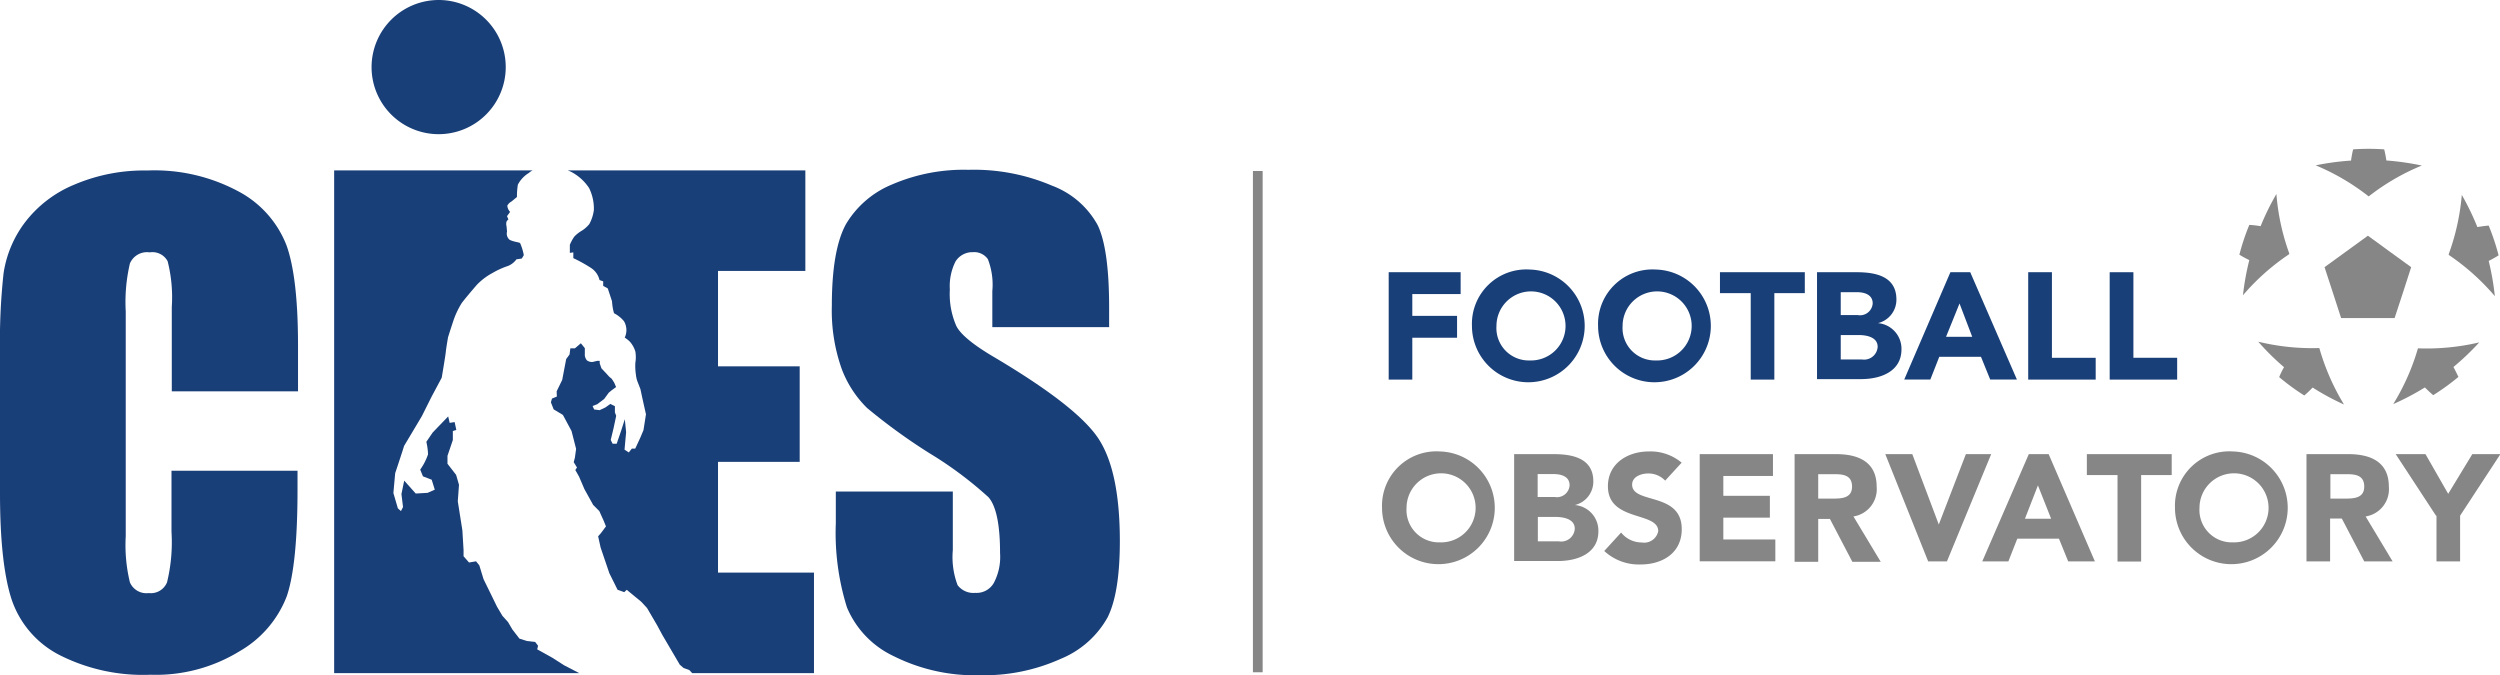 <svg xmlns="http://www.w3.org/2000/svg" width="88.87mm" height="24mm" viewBox="0 0 251.91 68.03"><defs><style>.a,.b{fill:#193f78;}.b{fill-rule:evenodd;}.c{fill:#868686;}</style></defs><title>Logo_foot_observatory</title><path class="a" d="M75.92,69H63.22v-8.5a14.76,14.76,0,0,0-.42-4.61A1.73,1.73,0,0,0,61,55a1.87,1.87,0,0,0-2,1.12,17,17,0,0,0-.42,4.82V83.6A15.94,15.94,0,0,0,59,88.25a1.81,1.81,0,0,0,1.9,1.08,1.76,1.76,0,0,0,1.84-1.08,17.09,17.09,0,0,0,.45-5.1V77h12.7v1.9q0,7.57-1.08,10.74a10.88,10.88,0,0,1-4.74,5.54,16.13,16.13,0,0,1-9,2.38,18.63,18.63,0,0,1-9.19-2A9.81,9.81,0,0,1,47.09,90q-1.18-3.59-1.18-10.76V65a63.16,63.16,0,0,1,.36-7.9A11.24,11.24,0,0,1,48.41,52a12,12,0,0,1,5-3.83,17.89,17.89,0,0,1,7.33-1.42A17.88,17.88,0,0,1,70,48.89a10.41,10.41,0,0,1,4.79,5.43q1.15,3.23,1.15,10.08V69Z" transform="translate(-45.91 -29.57)"/><path class="a" d="M79.58,46.74h20a2,2,0,0,0-.4.27,3,3,0,0,0-1.09,1.17A7.88,7.88,0,0,0,98,49.42l-0.56.46a1,1,0,0,0-.41.41,1,1,0,0,0,.28.63L97,51.35l0.14,0.34a0.5,0.5,0,0,0-.19.21,0.89,0.89,0,0,0,0,.46L97,52.9a0.82,0.82,0,0,0,.26.83c0.41,0.22.92,0.23,1.06,0.34a5.44,5.44,0,0,1,.37,1.21l-0.2.34-0.54.08a2,2,0,0,1-.83.66,8.24,8.24,0,0,0-1.59.72,6.33,6.33,0,0,0-1.59,1.21c-0.59.68-1.25,1.48-1.48,1.78a8.42,8.42,0,0,0-.87,1.83c-0.22.67-.22,0.67-0.53,1.64,0,0-.19,1.09-0.23,1.5s-0.41,2.59-.41,2.59l-1,1.87-1,2-1.79,3-0.17.54L86,76.44l-0.27.81-0.18,2L86,80.79l0.31,0.28,0.21-.41-0.16-1.31L86.64,78,87.8,79.3,89,79.23l0.72-.32-0.31-1-0.88-.34-0.28-.68a5.78,5.78,0,0,0,.79-1.54,6.5,6.5,0,0,0-.17-1.26l0.64-.94,1.56-1.62,0.15,0.65,0.5-.08,0.17,0.79L91.54,73l0,0.91L91,75.5v0.8l0.87,1.12,0.29,1-0.12,1.67L92.5,83l0.12,2,0,0.62,0.55,0.63,0.71-.12,0.33,0.41,0.42,1.38L96,90.72l0.54,0.91,0.56,0.62L97.54,93l0.71,0.92L99,94.16l0.84,0.1,0.29,0.38-0.09.36,1.53,0.85,1.17,0.75,1.54,0.8H79.58V46.74Z" transform="translate(-45.91 -29.57)"/><path class="a" d="M103.19,46.74h23.87V56.87h-8.8v9.61h8.23v9.63h-8.23V87.27h9.67V97.4H115.66l-0.29-.31-0.58-.21-0.38-.33-1.76-3-0.54-1-1-1.71-0.58-.63L109.06,89l-0.25.24L108.14,89l-0.83-1.67-0.34-1-0.54-1.59-0.25-1.13,0.29-.33,0.5-.67L106.72,82l-0.42-.93-0.62-.62-0.88-1.59-0.54-1.26-0.38-.67,0.17-.25-0.33-.54,0.12-.46,0.12-.88L103.5,73l-0.87-1.62-0.93-.56-0.28-.71,0.11-.38,0.49-.2L102,69l0.56-1.15,0.4-2.1,0.34-.46,0.08-.62h0.46l0.6-.51,0.4,0.49,0,0.57a0.9,0.9,0,0,0,.21.66,0.83,0.83,0,0,0,.59.16l0.45-.11,0.25,0,0,0.25,0.17,0.5L107,67.2l0.3,0.33,0.25,0.21,0.24,0.37,0.2,0.46-0.44.32-0.3.25-0.46.63-0.7.53-0.47.18,0.16,0.35,0.55,0.07,0.59-.28,0.49-.35,0.46,0.23,0,0.62L108,71.47l-0.27,1.27-0.28,1.16,0.19,0.38,0.41,0L108.49,73l0.38-1.19L109,73.12l-0.16,1.76,0.43,0.28,0.31-.39,0.34,0,0.51-1.1,0.32-.76L111,71.32l-0.39-1.75-0.17-.8-0.25-.64a2.68,2.68,0,0,1-.2-0.79,6,6,0,0,1-.06-1.22,3.37,3.37,0,0,0,0-1.13,2.63,2.63,0,0,0-.56-1,2.88,2.88,0,0,0-.51-0.4,1.77,1.77,0,0,0-.08-1.66,3.24,3.24,0,0,0-1-.8,5.51,5.51,0,0,1-.2-1.2l-0.43-1.3-0.46-.25,0-.46-0.37-.13a2,2,0,0,0-.84-1.21,15.09,15.09,0,0,0-1.8-1l0-.58-0.35.05,0-.81a4.28,4.28,0,0,1,.45-0.83,3.51,3.51,0,0,1,.8-0.62,3.28,3.28,0,0,0,.71-0.64,4,4,0,0,0,.46-1.41,4.69,4.69,0,0,0-.48-2.22,4.85,4.85,0,0,0-1.86-1.66l-0.27-.11" transform="translate(-45.91 -29.57)"/><path class="a" d="M157.69,62.53H145.9V58.91a7.09,7.09,0,0,0-.45-3.23,1.68,1.68,0,0,0-1.51-.7,2,2,0,0,0-1.75.94,5.54,5.54,0,0,0-.57,2.83,8,8,0,0,0,.66,3.68q0.63,1.23,3.59,3,8.48,5,10.68,8.27t2.2,10.4q0,5.22-1.24,7.69a9.54,9.54,0,0,1-4.7,4.16,18.83,18.83,0,0,1-8.15,1.66,18.34,18.34,0,0,1-8.71-1.93,9.47,9.47,0,0,1-4.7-4.91,25.16,25.16,0,0,1-1.12-8.47v-3.2h11.79V85a8,8,0,0,0,.48,3.53,2,2,0,0,0,1.78.78,2,2,0,0,0,1.87-1,5.59,5.59,0,0,0,.63-3c0-2.87-.39-4.76-1.17-5.64a38.08,38.08,0,0,0-5.94-4.43,59.33,59.33,0,0,1-6.28-4.55,10.88,10.88,0,0,1-2.56-3.93,17.55,17.55,0,0,1-1-6.39q0-5.61,1.42-8.21a9.68,9.68,0,0,1,4.64-4,18.27,18.27,0,0,1,7.72-1.48,20,20,0,0,1,8.41,1.6,8.72,8.72,0,0,1,4.61,4q1.14,2.42,1.14,8.24v1.93Z" transform="translate(-45.91 -29.57)"/><path class="b" d="M90.1,29.57a6.76,6.76,0,1,1-6.75,6.76,6.77,6.77,0,0,1,6.75-6.76" transform="translate(-45.91 -29.57)"/><rect class="c" x="126.25" y="17.23" width="0.98" height="50.51"/><path class="a" d="M185.84,57h7.25v2.2h-4.87v2.2h4.51v2.2h-4.51v4.22h-2.38V57Z" transform="translate(-45.91 -29.57)"/><path class="a" d="M200.06,56.73a5.68,5.68,0,1,1-5.83,5.68A5.48,5.48,0,0,1,200.06,56.73Zm0,9.16a3.48,3.48,0,1,0-3.36-3.48A3.26,3.26,0,0,0,200.06,65.89Z" transform="translate(-45.91 -29.57)"/><path class="a" d="M212.77,56.73a5.68,5.68,0,1,1-5.83,5.68A5.48,5.48,0,0,1,212.77,56.73Zm0,9.16a3.48,3.48,0,1,0-3.36-3.48A3.26,3.26,0,0,0,212.77,65.89Z" transform="translate(-45.91 -29.57)"/><path class="a" d="M222.31,59.11h-3.09V57h8.55v2.11H224.7v8.71h-2.38V59.11Z" transform="translate(-45.91 -29.57)"/><path class="a" d="M229,57h4c1.89,0,4,.4,4,2.75a2.43,2.43,0,0,1-1.86,2.38v0a2.59,2.59,0,0,1,2.37,2.64c0,2.26-2.14,3-4.06,3H229V57Zm2.38,4.32h1.73a1.28,1.28,0,0,0,1.5-1.18c0-.9-0.86-1.13-1.6-1.13h-1.62v2.31Zm0,4.47h2.14a1.37,1.37,0,0,0,1.59-1.27c0-1-1.15-1.19-1.92-1.19h-1.8V65.8Z" transform="translate(-45.91 -29.57)"/><path class="a" d="M242.44,57h2l4.7,10.81h-2.69l-0.93-2.29h-4.2l-0.9,2.29h-2.63Zm0.92,3.15L242,63.51h2.64Z" transform="translate(-45.91 -29.57)"/><path class="a" d="M250.29,57h2.38v8.62h4.41v2.2h-6.8V57Z" transform="translate(-45.91 -29.57)"/><path class="a" d="M258.5,57h2.38v8.62h4.41v2.2h-6.8V57Z" transform="translate(-45.91 -29.57)"/><path class="c" d="M191,75.06a5.68,5.68,0,1,1-5.83,5.68A5.48,5.48,0,0,1,191,75.06Zm0,9.16a3.48,3.48,0,1,0-3.36-3.48A3.26,3.26,0,0,0,191,84.22Z" transform="translate(-45.91 -29.57)"/><path class="c" d="M198.46,75.33h4c1.89,0,4,.4,4,2.75a2.43,2.43,0,0,1-1.86,2.38v0a2.59,2.59,0,0,1,2.37,2.64c0,2.26-2.14,3-4.06,3h-4.43V75.33Zm2.38,4.32h1.73a1.28,1.28,0,0,0,1.5-1.18c0-.9-0.86-1.13-1.6-1.13h-1.62v2.31Zm0,4.47H203a1.37,1.37,0,0,0,1.59-1.27c0-1-1.15-1.19-1.92-1.19h-1.8v2.46Z" transform="translate(-45.91 -29.57)"/><path class="c" d="M213.7,78a2.31,2.31,0,0,0-1.73-.72c-0.67,0-1.6.31-1.6,1.12,0,2,5,.7,5,4.49,0,2.41-1.94,3.56-4.17,3.56a5.14,5.14,0,0,1-3.64-1.36l1.7-1.86a2.65,2.65,0,0,0,2.08,1A1.44,1.44,0,0,0,213,83.09c0-2-5.07-.92-5.07-4.52,0-2.31,2-3.51,4.12-3.51a4.89,4.89,0,0,1,3.31,1.13Z" transform="translate(-45.91 -29.57)"/><path class="c" d="M217.21,75.33h7.35v2.2h-5v2h4.69v2.2h-4.69v2.2h5.24v2.2h-7.62V75.33Z" transform="translate(-45.91 -29.57)"/><path class="c" d="M226.74,75.33h4.19c2.21,0,4.08.76,4.08,3.28a2.78,2.78,0,0,1-2.34,3l2.75,4.57h-2.86l-2.26-4.32h-1.18v4.32h-2.38V75.33Zm2.38,4.48h1.41c0.87,0,2,0,2-1.21s-1-1.25-1.85-1.25h-1.56v2.46Z" transform="translate(-45.91 -29.57)"/><path class="c" d="M235.88,75.33h2.72l2.67,7.09h0L244,75.33h2.55l-4.46,10.81H240.2Z" transform="translate(-45.91 -29.57)"/><path class="c" d="M250.34,75.33h2L257,86.14h-2.69l-0.93-2.29h-4.2l-0.9,2.29h-2.63Zm0.92,3.15-1.31,3.36h2.64Z" transform="translate(-45.91 -29.57)"/><path class="c" d="M259.28,77.44h-3.09V75.33h8.55v2.11h-3.08v8.71h-2.38V77.44Z" transform="translate(-45.91 -29.57)"/><path class="c" d="M270.9,75.06a5.68,5.68,0,1,1-5.83,5.68A5.48,5.48,0,0,1,270.9,75.06Zm0,9.16a3.48,3.48,0,1,0-3.36-3.48A3.26,3.26,0,0,0,270.9,84.22Z" transform="translate(-45.91 -29.57)"/><path class="c" d="M278.35,75.33h4.19c2.21,0,4.08.76,4.08,3.28a2.78,2.78,0,0,1-2.34,3L287,86.14h-2.86l-2.26-4.32h-1.18v4.32h-2.38V75.33Zm2.38,4.48h1.41c0.87,0,2,0,2-1.21s-1-1.25-1.85-1.25h-1.56v2.46Z" transform="translate(-45.91 -29.57)"/><path class="c" d="M291.37,81.53l-4.06-6.2h3l2.29,4,2.43-4h2.83l-4.06,6.2v4.61h-2.38V81.53Z" transform="translate(-45.91 -29.57)"/><path class="c" d="M284.6,49.37a22.88,22.88,0,0,0-5.35-3.14,26.57,26.57,0,0,1,3.56-.48c0.05-.38.12-0.76,0.21-1.13a22.7,22.7,0,0,1,3.13,0c0.1,0.37.16,0.75,0.22,1.12a27.14,27.14,0,0,1,3.57.51,22.7,22.7,0,0,0-5.35,3.11h0Z" transform="translate(-45.91 -29.57)"/><polygon class="c" points="241.29 32.05 238.6 32.05 235.9 32.05 235.07 29.49 234.23 26.92 236.41 25.34 238.6 23.75 240.78 25.34 242.96 26.92 242.13 29.49 241.29 32.05 241.29 32.05"/><path class="c" d="M276.55,55.2a22.85,22.85,0,0,0-4.63,4.12,25.56,25.56,0,0,1,.64-3.54c-0.35-.17-0.69-0.35-1-0.55a22.65,22.65,0,0,1,1-3,10.43,10.43,0,0,1,1.14.13,25.18,25.18,0,0,1,1.59-3.24,22.8,22.8,0,0,0,1.3,6h0Z" transform="translate(-45.91 -29.57)"/><path class="c" d="M279.62,64.66a23.22,23.22,0,0,0,2.48,5.67,25,25,0,0,1-3.16-1.71c-0.27.28-.54,0.55-0.84,0.8a22.61,22.61,0,0,1-2.53-1.85c0.14-.35.31-0.7,0.49-1A24.75,24.75,0,0,1,273.46,64a23,23,0,0,0,6.15.64h0Z" transform="translate(-45.91 -29.57)"/><path class="c" d="M289.56,64.67a23.29,23.29,0,0,0,6.17-.6,25.9,25.9,0,0,1-2.6,2.48c0.18,0.34.35,0.68,0.5,1a23.34,23.34,0,0,1-2.54,1.84c-0.29-.25-0.57-0.51-0.84-0.78a26.13,26.13,0,0,1-3.19,1.68,22.73,22.73,0,0,0,2.5-5.65h0Z" transform="translate(-45.91 -29.57)"/><path class="c" d="M292.64,55.21a23,23,0,0,0,1.33-6,26,26,0,0,1,1.57,3.24c0.37-.06.76-0.12,1.14-0.15a23.53,23.53,0,0,1,1,3,11.1,11.1,0,0,1-1,.56,26.49,26.49,0,0,1,.62,3.55,22.94,22.94,0,0,0-4.61-4.13h0Z" transform="translate(-45.91 -29.57)"/></svg>